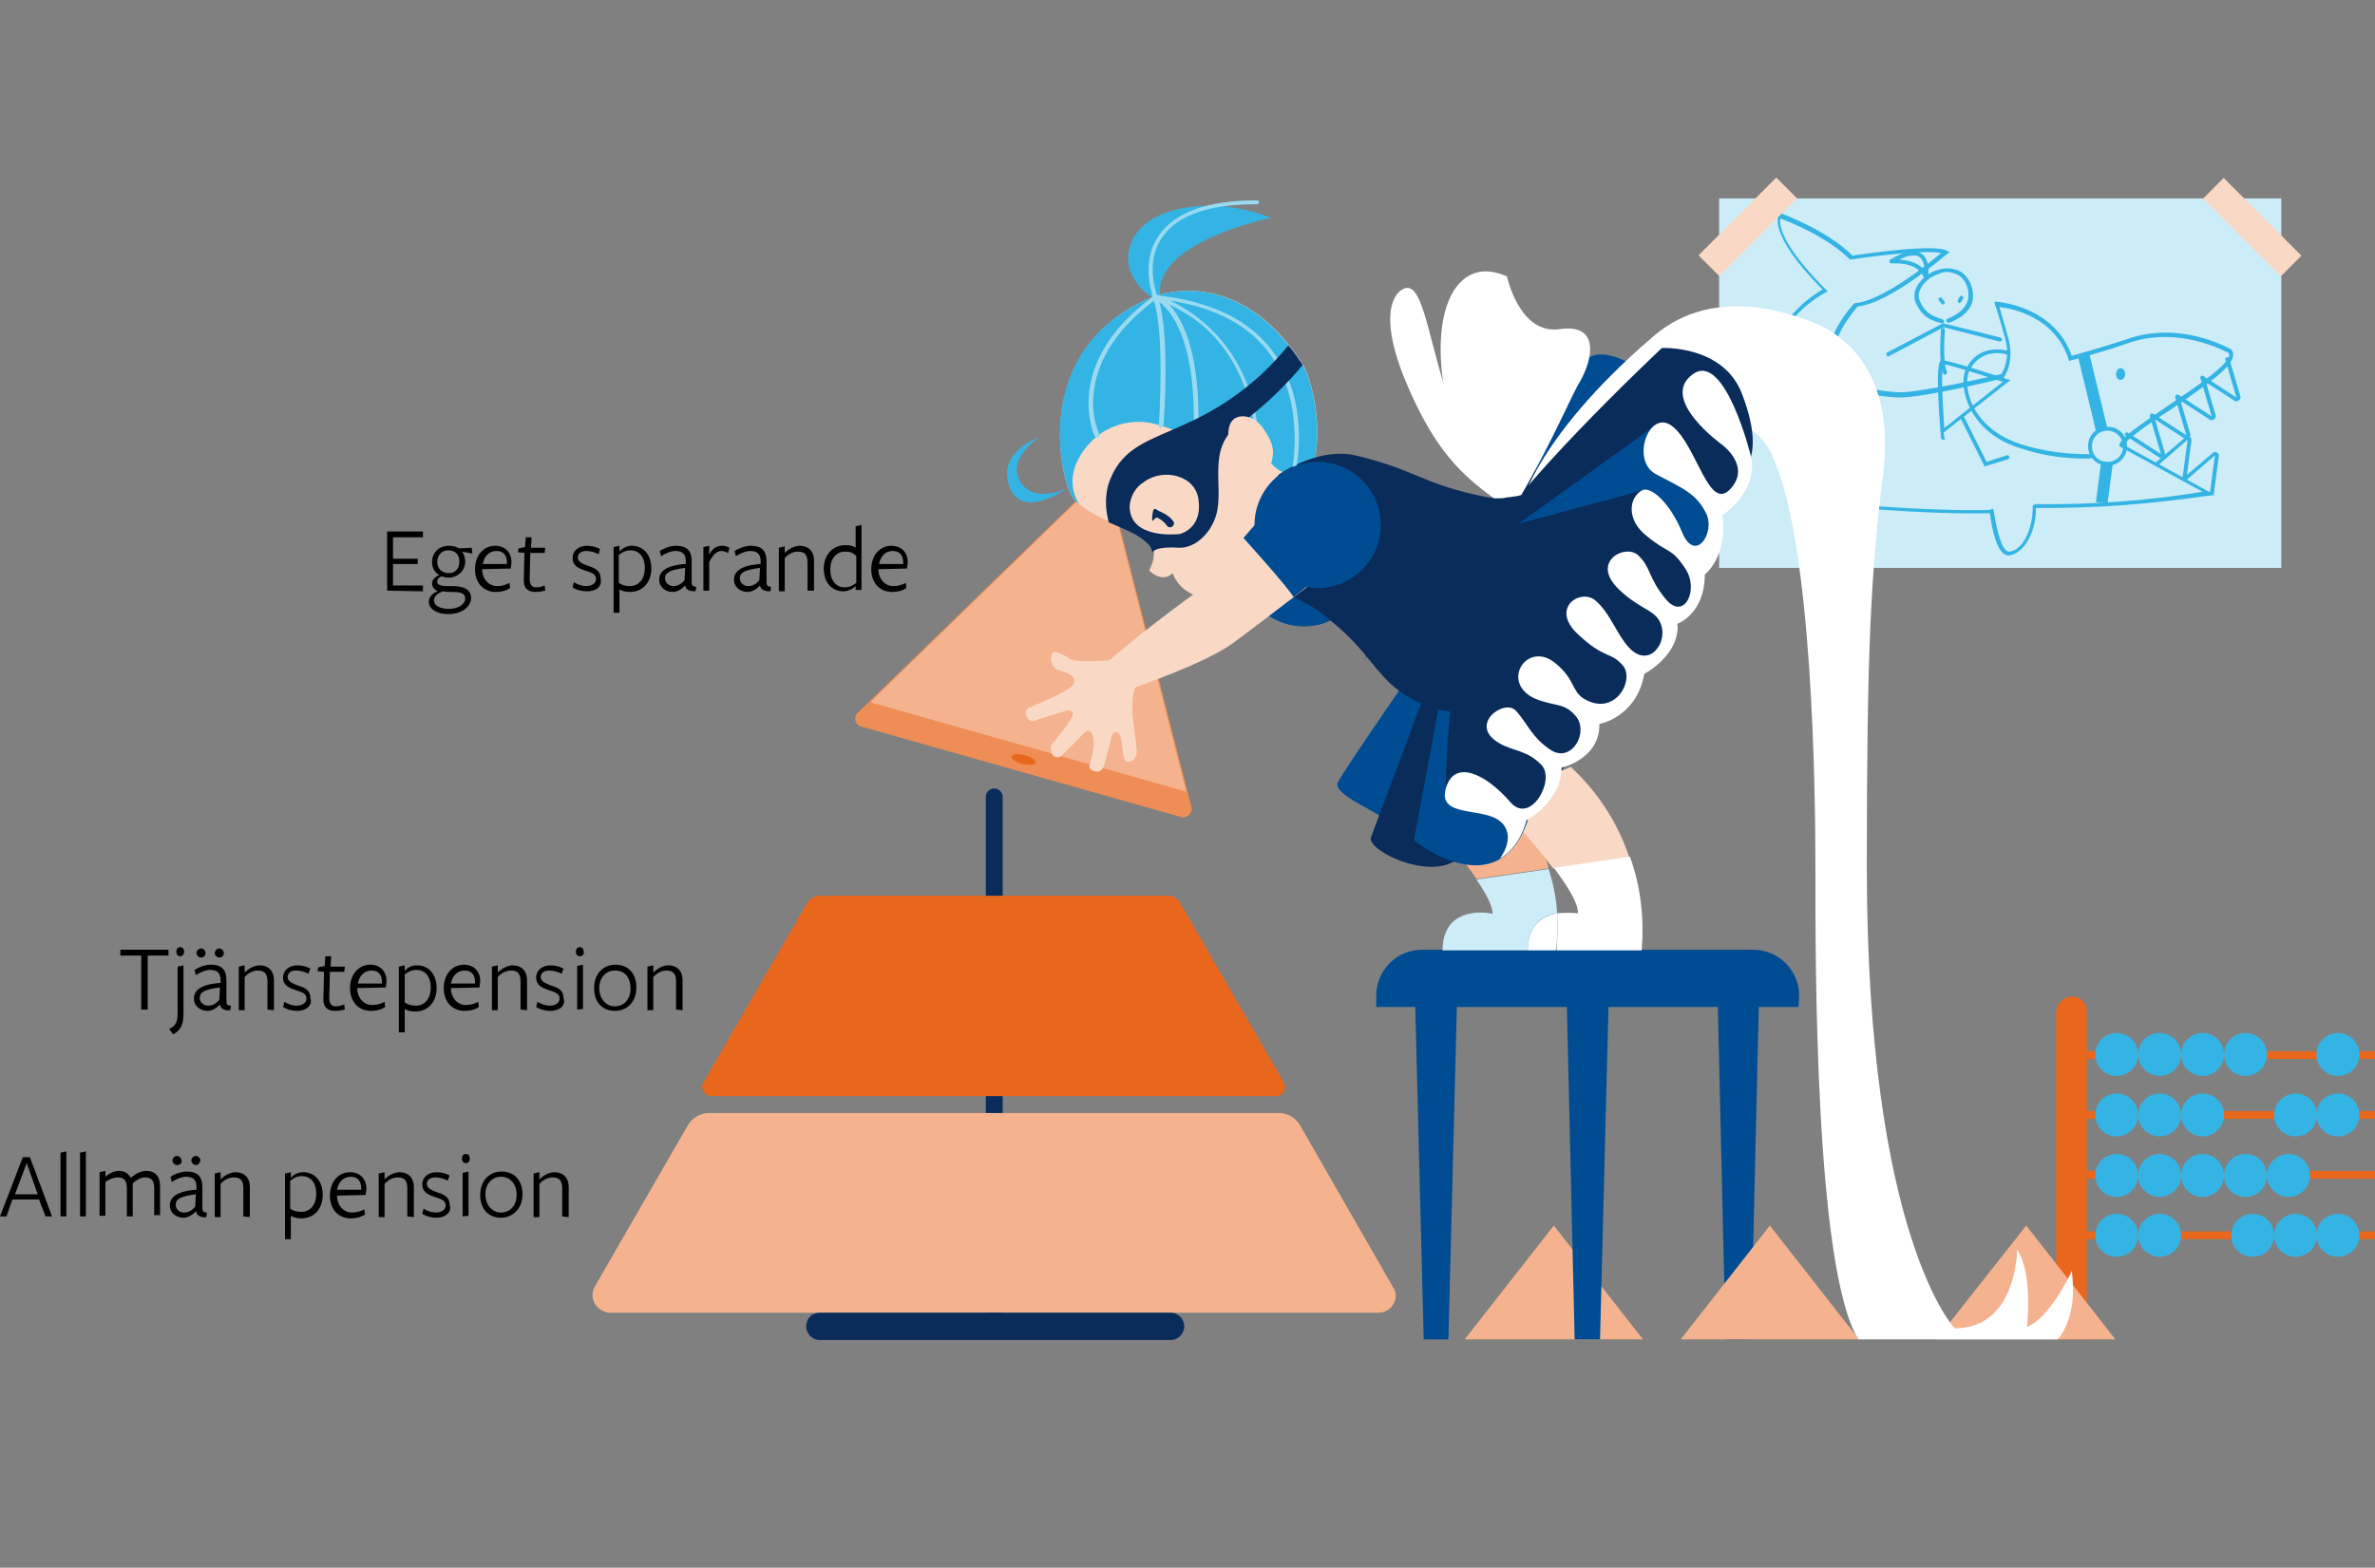 <?xml version="1.0" encoding="utf-8"?>
<!-- Generator: Adobe Illustrator 22.1.0, SVG Export Plug-In . SVG Version: 6.00 Build 0)  -->
<svg version="1.1" id="Lager_1" xmlns="http://www.w3.org/2000/svg" xmlns:xlink="http://www.w3.org/1999/xlink" x="0px" y="0px"
	 viewBox="0 0 365 241" style="enable-background:new 0 0 365 241;" xml:space="preserve">
<rect x="0" y="0" width="365" height="241" fill="#808080" stroke="none"/>
<style type="text/css">
	.st0{fill:#EE8D55;}
	.st1{fill:#F4B38E;}
	.st2{fill:#0A2C5A;}
	.st3{fill:#004C93;}
	.st4{fill:#CCECF8;}
	.st5{fill:#34B4E4;}
	.st6{fill:#F9D9C6;}
	.st7{fill:#E9671D;}
	.st8{fill:#FFFFFF;}
	.st9{fill:#9ADAF1;}
</style>
<g>
	<g id="_Grupp_">
		<path class="st0" d="M171.2,77.5c-0.4-1.6-2-2.5-3.6-2.1c-0.5,0.1-1,0.4-1.3,0.7l-34.5,33.5c-0.5,0.4-0.5,1.3,0,1.8
			c0.1,0.1,0.4,0.3,0.6,0.3l49.1,13.9c0.7,0.2,1.3-0.2,1.6-0.9c0.1-0.2,0.1-0.4,0-0.7L171.2,77.5z"/>
	</g>
	<path class="st1" d="M166.4,76.2l-32.6,31.7c0.1,0,0.1,0.1,0.1,0.1l48.4,13.7l-11.2-44c-0.4-1.6-2-2.5-3.6-2.1
		C167.2,75.5,166.8,75.8,166.4,76.2z"/>
	<path class="st2" d="M232.6,80.8c0,0-1.3-19.9-0.4-22c0.9-2.1,12.3-1.2,13-3C245.8,54.1,232.6,80.8,232.6,80.8z"/>
	<path class="st3" d="M242.6,56.6c0,0-6.1,8.1-7.9,15.5l6.1,1.2l16.9-14.6c0,0-3.4-0.7-5.3-1.8C250.5,55.9,245.1,52.2,242.6,56.6z"
		/>
	<rect x="264.2" y="30.5" class="st4" width="86.4" height="56.8"/>
	<path class="st5" d="M308.7,85.4c-1.3,0-2.3-2.2-2.9-6.5c-4.5,0.1-10.4-0.1-17.6-0.6c-8.9-0.7-15.3-5.7-17-13.6s1.9-16.1,8.9-20.2
		c-1.5-1.5-7.8-7.9-6.8-11.5l0.1-0.3l0.3,0.1c0.3,0.1,7.1,2.6,11,6.5c1.9-0.3,13-1.9,14.6-0.7l0.3,0.2l-0.3,0.2
		c-0.4,0.3-9,7.7-13.8,8.1c-0.6,0.7-4.8,5.6-3.4,9.1c1,2.4,4.2,3.8,9.7,4.1c3.2,0.1,14.6-2.5,15.8-2.8c0.9-1.6,1.1-3.5,0.6-5.3
		c-0.9-3.4-1.6-5.4-1.6-5.4l-0.1-0.4h0.4c0.1,0,8.8,0.6,11.5,8.3c3.6-1,6.8-2,8.3-2.5c4.9-1.8,10.5-1.3,15.8,1.3l0,0
		c0.4,0.1,0.7,0.5,0.7,1c0.1,1.8-3.8,4.5-9.8,8.6c-3,1.9-6.5,4.4-7,5.3l14,7.7l-0.9,0.1c-9.7,1.3-15.9,1.9-26.6,1.9
		C312.9,82.2,310.8,85.2,308.7,85.4C308.8,85.4,308.7,85.4,308.7,85.4z M306.3,78.2l0.1,0.3c0.6,4,1.5,6.4,2.4,6.3
		c1.8-0.1,3.6-3,3.6-6.9v-0.2l0.2-0.1c0.1,0,0.1-0.1,0.1-0.1h0.1c8.6,0.1,17.3-0.5,25.7-1.9l-12.8-7v-0.1c0-1,2.6-2.8,7.3-6
		c4.3-2.9,9.7-6.5,9.6-8c0-0.1-0.1-0.3-0.4-0.4l0,0c-5.2-2.5-10.6-3-15.3-1.3c-1.4,0.5-4.8,1.6-8.6,2.6l-0.3,0.1l-0.1-0.3
		c-2.1-6.5-8.7-7.8-10.6-8c0.2,0.7,0.7,2.5,1.4,5c0.9,3.6-0.7,5.8-0.8,5.9l-0.1,0.1h-0.1c-0.5,0.1-12.6,3.1-16.1,2.9
		c-5.7-0.3-9.2-1.9-10.3-4.5c-1.6-4.2,3.4-9.7,3.6-9.9l0.1-0.1h0.1c4.1-0.3,11.5-6.2,13.2-7.7c-1.9-0.5-9.3,0.3-13.9,1h-0.1
		l-0.1-0.1c-3.3-3.3-9.1-5.7-10.6-6.2c-0.5,3.7,6.9,10.8,7,10.9l0.3,0.3l-0.4,0.2c-7,3.9-10.6,11.9-8.9,19.7
		c1.6,7.6,7.8,12.5,16.4,13.1c7.2,0.5,13.2,0.7,17.7,0.6L306.3,78.2z"/>
	<ellipse class="st5" cx="325.9" cy="57.5" rx="0.7" ry="0.9"/>
	
		<rect x="260.2" y="32.6" transform="matrix(0.707 -0.707 0.707 0.707 54.029 200.165)" class="st6" width="16.9" height="4.5"/>
	
		<rect x="343.9" y="26.4" transform="matrix(0.707 -0.707 0.707 0.707 76.763 255.012)" class="st6" width="4.5" height="16.9"/>
	<path class="st7" d="M318.4,153.2L318.4,153.2c1.3,0,2.3,1,2.3,2.3v50.4l0,0h-4.7l0,0v-50.4C316.1,154.2,317.2,153.2,318.4,153.2
		L318.4,153.2z"/>
	<polygon class="st1" points="325.1,205.9 297.6,205.9 311.4,188.4 	"/>
	<path class="st5" d="M343.7,61.7c-0.1,0-0.2,0-0.3-0.1l-5.1-3.3c-0.1-0.1-0.2-0.3-0.1-0.4c0.1-0.1,0.3-0.2,0.4-0.1l0,0l5.1,3.3
		l-1.7-5.8c-0.1-0.1,0.1-0.3,0.2-0.4c0.1-0.1,0.3,0.1,0.4,0.2l1.7,5.8c0.1,0.3-0.1,0.7-0.4,0.7C343.8,61.7,343.7,61.7,343.7,61.7
		L343.7,61.7z"/>
	<path class="st5" d="M339.9,64.6c-0.1,0-0.2,0-0.3-0.1l-5.1-3.3c-0.1-0.1-0.2-0.3-0.1-0.4c0.1-0.1,0.3-0.2,0.4-0.1l0,0l5.1,3.3
		l-1.7-5.8c-0.1-0.1,0.1-0.3,0.2-0.4c0.1-0.1,0.3,0.1,0.4,0.2l1.7,5.8c0.1,0.3-0.1,0.7-0.4,0.7C339.9,64.6,339.9,64.6,339.9,64.6
		L339.9,64.6z"/>
	<path class="st5" d="M336,67.5c-0.1,0-0.2,0-0.3-0.1l-5.1-3.3c-0.1-0.1-0.1-0.3-0.1-0.4c0.1-0.1,0.3-0.1,0.4-0.1l5.1,3.3l-1.7-5.8
		c-0.1-0.1,0.1-0.3,0.2-0.4c0.1-0.1,0.3,0.1,0.4,0.2l1.7,5.8c0.1,0.3-0.1,0.7-0.4,0.7C336.1,67.5,336,67.5,336,67.5L336,67.5z"/>
	<path class="st5" d="M332.1,70.4c-0.1,0-0.2,0-0.3-0.1l-5.1-3.3c-0.1-0.1-0.2-0.3-0.1-0.4c0.1-0.1,0.3-0.2,0.4-0.1l0,0l5.1,3.3
		l-1.7-5.8c-0.1-0.1,0.1-0.3,0.2-0.4s0.3,0.1,0.4,0.2l0,0l1.7,5.8c0.1,0.3-0.1,0.7-0.4,0.7C332.2,70.4,332.1,70.4,332.1,70.4
		L332.1,70.4z"/>
	<path class="st5" d="M336,73.7l-0.6-0.1l0.8-6l-4.5,3.9l-0.4-0.4l4.6-3.9c0.2-0.2,0.6-0.1,0.8,0.1c0.1,0.1,0.1,0.3,0.1,0.4
		L336,73.7z"/>
	<path class="st5" d="M340.2,76.1l-0.6-0.1l0.8-6l-4.5,3.9l-0.4-0.4l4.6-3.9c0.2-0.2,0.6-0.1,0.8,0.1c0.1,0.1,0.1,0.3,0.1,0.4
		L340.2,76.1z"/>
	<path class="st5" d="M323.9,71.6c-1.6,0-3-1.3-3-3s1.3-3,3-3s3,1.3,3,3S325.5,71.6,323.9,71.6z M323.9,66.2c-1.3,0-2.4,1-2.4,2.4
		s1,2.4,2.4,2.4c1.3,0,2.4-1,2.4-2.4S325.1,66.2,323.9,66.2L323.9,66.2z"/>
	<path class="st5" d="M320.5,70.5c-3.4,0-6.8-0.5-10-1.6c-5.3-1.6-7.4-5.1-8.1-7c-0.8-2.1-0.9-4.2-0.1-5.5c2.2-3.9,6.5-2.4,6.6-2.4
		l-0.2,0.6c-0.1-0.1-3.9-1.4-5.9,2.1c-0.7,1.2-0.6,3.1,0.1,5c0.7,1.8,2.7,5,7.7,6.6c3.5,1.1,7.2,1.6,10.9,1.5l0.1,0.6
		C321.6,70.4,321.2,70.5,320.5,70.5z"/>
	<rect x="320.7" y="54.3" transform="matrix(0.972 -0.235 0.235 0.972 -5.158 77.272)" class="st5" width="1.8" height="11.9"/>
	
		<rect x="320.3" y="73.5" transform="matrix(0.13 -0.992 0.992 0.13 207.555 385.374)" class="st5" width="6.3" height="1.8"/>
	<path class="st5" d="M299.4,49.6c-0.1,0-0.3-0.1-0.3-0.3s0.1-0.2,0.2-0.3c0,0,3.5-1.2,3.2-3.9c0-1.1-0.6-2.2-1.5-2.8
		c-1-0.5-2.1-0.7-3-0.2c-1.3,0.4-2.3,1.2-2.9,2.4c-0.3,0.6-0.3,1.3,0,1.9c0.8,1.7,1.8,2.2,3.5,2.7c0.1,0.1,0.2,0.2,0.2,0.4
		c-0.1,0.1-0.2,0.2-0.4,0.2l0,0c-1.9-0.5-3-1.1-3.9-3c-0.4-0.7-0.4-1.6,0-2.5c0.7-1.3,1.9-2.3,3.3-2.7c1.2-0.4,2.5-0.3,3.6,0.3
		c1,0.7,1.7,1.9,1.8,3.3c0.4,3.2-3.6,4.5-3.6,4.5C299.5,49.6,299.5,49.6,299.4,49.6z"/>
	<path class="st5" d="M298.6,67.6c-0.1,0-0.3-0.1-0.3-0.3c-0.2-2.5-0.9-10.9-0.1-11.8c0.1-0.1,0.2-0.1,0.4-0.1c1,0,9,2.6,9.9,2.9
		l0.5,0.1l-10.3,8.1c0,0.2,0.1,0.5,0.1,0.7C299,67.5,298.9,67.6,298.6,67.6C298.7,67.6,298.7,67.6,298.6,67.6L298.6,67.6z M298.7,56
		c-0.4,0.7-0.2,5.2,0.1,9.8l9-7.1C304.5,57.6,299.7,56.1,298.7,56L298.7,56z"/>
	<path class="st5" d="M290.2,54.8c-0.1,0-0.3-0.1-0.3-0.3s0.1-0.2,0.1-0.3l8.6-4.5l8.9,2.2c0.1,0.1,0.2,0.2,0.2,0.4
		c-0.1,0.1-0.2,0.2-0.4,0.2l-8.6-2.2l-8.3,4.4C290.3,54.8,290.2,54.8,290.2,54.8z"/>
	<path class="st5" d="M298.9,57.6c-0.1,0-0.2-0.1-0.3-0.2c-0.7-1.8-0.3-6.5-0.3-6.7c0-0.1,0.1-0.3,0.3-0.3c0.1,0,0.3,0.1,0.3,0.3
		c0,0.1-0.4,4.8,0.3,6.4c0.1,0.1,0,0.3-0.1,0.4C299,57.6,299,57.6,298.9,57.6L298.9,57.6z"/>
	<path class="st5" d="M305,71.7l-3.6-7.2c-0.1-0.1,0-0.3,0.1-0.4s0.3,0,0.4,0.1l3.4,6.8l3.1-1c0.1-0.1,0.3,0,0.4,0.2
		c0.1,0.1,0,0.3-0.2,0.4L305,71.7z"/>
	<path class="st5" d="M296,43c-0.1,0-0.2-0.1-0.3-0.2c-0.8-2.7-5-2.3-5-2.3c-0.1,0-0.3-0.1-0.3-0.2c-0.1-0.1,0-0.3,0.1-0.4
		c2.2-1.3,3.7-1.6,4.8-0.9c1.5,1,1,3.6,1,3.7C296.3,43,296.2,43,296,43L296,43z M291.9,39.9c1.2,0.1,2.9,0.4,3.9,1.7
		c0-0.7-0.2-1.6-0.8-2.1C294.3,39.1,293.3,39.2,291.9,39.9L291.9,39.9z"/>
	<path class="st5" d="M298.6,46.8c-0.1,0-0.1,0-0.2-0.1l-0.4-0.5c-0.1-0.1-0.1-0.3,0-0.4c0.1-0.1,0.3-0.1,0.4,0l0,0l0.4,0.5
		c0.1,0.1,0.1,0.3,0,0.4C298.8,46.8,298.7,46.8,298.6,46.8z"/>
	<path class="st5" d="M301.1,46.6c-0.1,0-0.1,0-0.1-0.1c-0.1-0.1-0.2-0.3-0.1-0.4l0,0l0.3-0.5c0.1-0.1,0.3-0.2,0.4-0.1
		c0.1,0.1,0.2,0.3,0.1,0.4l0,0l-0.3,0.5C301.3,46.5,301.2,46.6,301.1,46.6z"/>
	<path class="st8" d="M318.4,195.4c0,0-3.3,7.2-6.9,8.6c0,0,1-8.2-1.5-11.9c0,0,0,12.1-9.6,12.1c0,0-13.5-14.1-13.5-71
		c0-32.8,0.6-44.9,2.5-60.3c1.9-15-5.4-21.3-10.9-23.4c-2-0.7-14.7-6.2-24.4,2.2C235.3,67.8,233.3,79,233.3,79s31.5-25.5,39.1-8.9
		c6.2,13.5,6.6,51.5,6.6,63.7c0,12.2-0.2,61.1,6.6,72.1h30.6C316.2,205.9,319.4,202.9,318.4,195.4z"/>
	<polygon class="st1" points="252.5,205.9 225.1,205.9 238.8,188.4 	"/>
	<polygon class="st3" points="242,205.9 245.9,205.9 247.2,154.7 240.8,154.7 	"/>
	<polygon class="st3" points="218.8,205.9 222.6,205.9 223.9,154.7 217.5,154.7 	"/>
	<path class="st3" d="M276.4,154.8h-64.9l0,0v-1.7c0-3.9,3.1-7.1,7.1-7.1l0,0h50.8c3.9,0,7.1,3.1,7.1,7.1L276.4,154.8L276.4,154.8
		L276.4,154.8z"/>
	<polygon class="st3" points="265.2,205.9 269.1,205.9 270.3,154.7 264,154.7 	"/>
	<polygon class="st1" points="285.7,205.9 258.3,205.9 272,188.4 	"/>
	<path class="st2" d="M152.8,121.2L152.8,121.2c0.7,0,1.3,0.6,1.3,1.3v80.2c0,0.7-0.6,1.3-1.3,1.3l0,0c-0.7,0-1.3-0.6-1.3-1.3v-80.2
		C151.5,121.8,152.1,121.2,152.8,121.2z"/>
	<path class="st1" d="M237.4,131.7c-3.6-4.5-7.9-8.9-7.9-8.9l2.1-0.9c-0.4-0.4-0.8-0.9-1.3-1.3l-13.9,2.2c0,0,6.8,6.8,10.5,12.3
		l11.1-1.6C237.9,132.9,237.7,132.3,237.4,131.7z"/>
	<path class="st6" d="M241.4,117.9l-9.8,4.1l-2.1,0.9c0,0,4.2,4.3,7.9,8.9c0.4,0.6,0.9,1.2,1.3,1.7l11.7-1.7
		C248.6,126.4,245.5,121.7,241.4,117.9z"/>
	<path class="st4" d="M221.7,146.1h13.1c0-4,2.4-5.4,4.5-5.7c-0.1-2.3-0.6-4.6-1.3-6.8l-11.1,1.6c1.5,2.2,2.5,4.1,2.5,5.3
		C229.4,140.4,221.7,138.8,221.7,146.1z"/>
	<path class="st8" d="M242.5,140.4c-1-0.1-2.2-0.1-3.2,0c0.1,1.9,0.1,3.8-0.1,5.7h13.1c0.4-4.8-0.1-9.7-1.8-14.4l-11.7,1.7
		C240.9,136.2,242.6,138.9,242.5,140.4z"/>
	<path class="st8" d="M239.3,140.4c-2.1,0.4-4.5,1.7-4.5,5.7h4.3C239.4,144.2,239.4,142.3,239.3,140.4z"/>
	<path class="st5" d="M177,45.7c0,0-4.9-3-3.3-8c2.2-6.6,13.8-7.5,21.6-4.2c0,0-17.9,3.6-17,11.9L177,45.7z"/>
	<path class="st3" d="M223.3,90.3c0,0-0.2,0.1-0.6,0.1c-2.4,0.7-11,3.2-12,4.5c-1.1,1.4,1,4.6-1.1,6.4
		C207.5,103.1,223.3,90.3,223.3,90.3z"/>
	<path class="st3" d="M220.4,98.4c0,0-13.8,19.8-14.8,21.9c-1,2.2,8.7,5.2,8.4,7.1c-0.3,1.7,9.6-27.1,9.6-27.1
		C224.3,98.2,220.4,98.4,220.4,98.4z"/>
	<path class="st2" d="M210.7,128.7c-0.8,2.1,10.2,7.4,14.1,2.6l-2-35C222.9,96.3,211.5,126.6,210.7,128.7z"/>
	<path class="st3" d="M223.4,96.3l-6.1,32.9c0,0,12.9,10.4,17.5-3.1l-9.4-30.3L223.4,96.3z"/>
	<ellipse class="st3" cx="200.4" cy="86.6" rx="9.7" ry="9.7"/>
	<path class="st2" d="M187.9,84.9c0,0,6.8,7.5,7.7,9.1l2.6-2.1c0,0-3.5-5.7-8.3-9.3L187.9,84.9z"/>
	<path class="st1" d="M91.4,197.8c-0.7,1.3-0.3,2.8,1,3.6c0.4,0.2,0.8,0.4,1.3,0.4h118.2c1.4,0,2.6-1.2,2.6-2.6
		c0-0.4-0.1-0.9-0.4-1.3L199.8,173c-0.7-1.2-1.9-1.9-3.3-1.9H109c-1.3,0-2.6,0.7-3.3,1.9L91.4,197.8z"/>
	<g id="_Grupp_2">
		<path class="st6" d="M176.6,87.7c0,0,1.5-2.6,0.2-4c-2.5-2.8-8-3.3-11.6-6.8c-2.1-1.9-7.4-23.1,11.8-31.2c0,0,13.1-5.8,23.4,10.6
			c0,0,6.2,12.1-3,26.5l-6.7,9.1c0,0-8.3,1.9-10.5-3.8C180.2,88.2,178.7,89.7,176.6,87.7z"/>
	</g>
	<path class="st5" d="M177,45.7c-19.3,8-13.9,29.2-11.8,31.2c0.2,0.2,0.4,0.4,0.7,0.6c-0.4-0.5-2.9-4.4,1.5-9.3
		c2.5-2.8,6.5-4,10.2-3c6.4,1.6,8.9,5.7,8.9,5.7s-0.2-2.8,0.4-4.2c1.5-2.8,6.3-4.8,7.1,2.3c0,0,1.7,4.3,4.8,3.7c1.6-0.4,2.7-1,3.3-2
		c1.3-8.4-1.7-14.3-1.7-14.3C190.1,39.9,177,45.7,177,45.7z"/>
	<path class="st2" d="M238.3,74.5c0,0-5.7,2.8-9.9,1.9c-9.7-1.9-10.8-4.2-20.1-6.4c-5.7-1.3-11.7,2.9-11.7,2.9
		c-4.2,4.7-5.5,11.1-1,16.1c1.2,1.3,2.6,2.5,4.2,3.3c0,0,0.8,0.4,1.9,1c1.2,0.8,2.4,1.7,3.5,2.7c3.7,3.1,5.3,5.7,6.8,7.3
		c0.1,0.1,0.1,0.1,0.1,0.1c5.8,7.1,16.3,8.2,23.4,2.4c7.1-5.8,8.2-16.3,2.4-23.4c-0.2-0.3-0.4-0.5-0.7-0.7L238.3,74.5z"/>
	<path class="st2" d="M255.4,53.5c0,0-24.6,23.1-27.3,30.9c-6.3,18.1-5.9,38.1-5.9,38.1s10.5-0.6,12.5,3.6l11.2-16.2l4.3-2.3l2-5
		l5.7-6.7c0,0,5.9-9.6,6.8-16.7c0.8-6,7.8-6.2,3-18.7C264.8,53,255.4,53.5,255.4,53.5z"/>
	<path class="st5" d="M159.6,67.3c0,0-4.6,3-3,6.4c2,4,7.3,1.4,7.3,1.4s-7.2,5.2-8.9-0.7C153.5,69.3,159.6,67.3,159.6,67.3z"/>
	<path class="st2" d="M126,201.8h53.9c1.1,0,2.1,0.9,2.1,2.1l0,0c0,1.1-0.9,2.1-2.1,2.1H126c-1.1,0-2.1-0.9-2.1-2.1l0,0
		C123.9,202.7,124.8,201.8,126,201.8z"/>
	<ellipse transform="matrix(0.259 -0.966 0.966 0.259 3.836 238.484)" class="st7" cx="157.3" cy="116.7" rx="0.7" ry="1.9"/>
	<path class="st2" d="M180.1,81L180.1,81c-0.2,0.1-0.5,0.1-0.7-0.1c-0.4-0.6-0.9-1-1.5-1.3c-0.4-0.2-0.7,0.7-0.8,0.4
		c-0.1-0.4,0-0.9,0.1-1.4c0.1-0.6,0.5-0.3,0.8-0.1c1.4,0.6,2.1,1.2,2.4,1.8C180.5,80.4,180.4,80.8,180.1,81z"/>
	<path class="st7" d="M179.6,137.7h-53.6c-0.7,0-1.5,0.4-1.9,1l-16,27.7c-0.4,0.7-0.1,1.6,0.5,1.9c0.2,0.1,0.4,0.2,0.7,0.2h86.8
		c0.8,0,1.4-0.7,1.4-1.4c0-0.2-0.1-0.5-0.2-0.7l-16-27.7C181,138.2,180.3,137.7,179.6,137.7z"/>
	<path class="st3" d="M233.4,80.5l21.4-15.4l4.8,8.3l4.1,4.8l-1,5l-1.9,3.9l-8.5-11.8C252.4,75.5,245.6,77.2,233.4,80.5z"/>
	<path class="st8" d="M260.2,57.5c-5.4,3.8,4.5,10.9,4.5,10.9s4.5,3.3,1.2,6.8c-3.3,3.5-5.1-6.6-8.8-9.6c-3.6-3-6.6,5.2-2.6,7.3
		c4.2,2.2,6.2,3,7.7,6c1.5,3-1.7,7.8-3.7,2.9c-1.8-4.4-4.8-7.2-6.2-6.4c-1.9,1.1-2.5,4.5,0.9,7.1c3.3,2.7,3.6,1.6,5.8,4.9
		c2.2,3.3-0.2,8.1-3,4.7c-2.8-3.4-2.2-4.8-4.2-6.7c-1.9-1.9-7.5,0.9-3,5.2c3.1,3,5.4,3.1,6.3,5c1.5,3-1.6,7.4-4.8,3.9
		c-1.9-2.1-2.7-5-5-7.1s-7.1,1-2.9,5c4.2,4,5.1,2.7,7,4.9s-1.2,8-6,5.1c-1.9-1.2-1.3-2.9-4.3-5.4c-4.5-3.8-8.9,3.3-2.7,5.6
		c2.9,1,4,0.5,5.7,2.4c2.2,2.5-0.5,7.2-3.6,5.4c-3.1-1.9-3.9-4.5-5.6-6.2c-1.8-1.8-7.4,2.3-2.4,5.1c2.1,1.2,4.2,1,6.4,3.3
		c2.2,2.3-1.7,9.3-4.8,5.7c-3.7-4.3-8.6-6.7-9.9-2.1s5.8,2.8,8.4,5.1s-0.1,5.7-0.1,5.7s2.9-1.4,4.1-5.9c0,0,5.3-2.8,5.4-8.1
		c0,0,5.9-1.3,5.8-6.7c0,0,5.7-1,6.9-7.7c0,0,5.5-2.9,5.1-7.7c0,0,4.2-1.5,4.2-7.6c0,0,3.6-2.7,2.7-9.1c0,0,5.6-3.6,4.4-9
		C269.1,70.1,265.1,54,260.2,57.5z"/>
	<rect x="318.4" y="161.6" class="st7" width="46.6" height="1.2"/>
	<rect x="318.4" y="170.8" class="st7" width="46.6" height="1.2"/>
	<rect x="318.4" y="180" class="st7" width="46.6" height="1.2"/>
	<rect x="318.4" y="189.3" class="st7" width="46.6" height="1.2"/>
	<circle class="st5" cx="325.3" cy="162.1" r="3.3"/>
	<circle class="st5" cx="331.9" cy="162.1" r="3.3"/>
	<circle class="st5" cx="338.5" cy="162.1" r="3.3"/>
	<circle class="st5" cx="345.1" cy="162.1" r="3.3"/>
	<circle class="st5" cx="359.3" cy="162.1" r="3.3"/>
	<circle class="st5" cx="325.3" cy="171.4" r="3.3"/>
	<circle class="st5" cx="331.9" cy="171.4" r="3.3"/>
	<circle class="st5" cx="338.5" cy="171.4" r="3.3"/>
	<circle class="st5" cx="352.8" cy="171.4" r="3.3"/>
	<circle class="st5" cx="359.3" cy="171.4" r="3.3"/>
	<circle class="st5" cx="325.3" cy="180.7" r="3.3"/>
	<circle class="st5" cx="331.9" cy="180.7" r="3.3"/>
	<circle class="st5" cx="338.5" cy="180.7" r="3.3"/>
	<circle class="st5" cx="345.1" cy="180.7" r="3.3"/>
	<circle class="st5" cx="351.7" cy="180.7" r="3.3"/>
	<circle class="st5" cx="325.3" cy="189.9" r="3.3"/>
	<circle class="st5" cx="331.9" cy="189.9" r="3.3"/>
	<circle class="st5" cx="346.2" cy="189.9" r="3.3"/>
	<circle class="st5" cx="352.8" cy="189.9" r="3.3"/>
	<circle class="st5" cx="359.3" cy="189.9" r="3.3"/>
	<path class="st8" d="M239.7,50.6c-6.2,0.9-8.1-8.1-8.1-8.1c-6.8-3.1-11.2,3.3-10,14.8c0.9,8.3,6,15.2,9.2,19.2c1-0.1,2-0.1,3-0.4
		c4.8-8.3,7.8-15.5,9.1-17.6C244.7,55.3,246,49.7,239.7,50.6z"/>
	<path class="st8" d="M229.6,76.6c0.6,0,1.3,0,1.9-0.1c-2.8-3.9-7.5-11.2-9.4-16.8c-2.8-8.7-3.6-17-6.6-15.2c0,0-4.7,2.1,0.9,15
		C220.6,69.2,224.6,73,229.6,76.6z"/>
	<path class="st6" d="M174.6,105.6c0,0,10.3-3.5,14.7-6.6c4.4-3.2,19.4-14.8,19.4-14.8l-9.9-9.7c0,0-5.7,2.5-6.1,6.8l-9.2,10
		c0,0-7.1,5.1-13,10.2c0,0-4.5,0.4-5.9-0.1c0,0-2.5-1.8-2.9-0.9c-0.4,0.8-0.1,1.9,0.7,2.4c0.1,0.1,0.1,0.1,0.3,0.1
		c0.5,0.2,2.4,0.6,2.4,1.6c0,1-1,1.3-1.9,1.9c-0.8,0.5-4.8,2.2-4.8,2.2c-0.6,0.1-0.9,0.7-0.7,1.3c0,0.1,0.1,0.1,0.1,0.1
		c0.1,0.5,0.7,0.9,1.3,0.7c0.1,0,0.1,0,0.1-0.1l4.5-1.4c0,0,1-0.4,1.2,0.4c0.2,0.7-3.3,4.8-3.3,4.8c-0.2,0.5-0.1,1.1,0.2,1.6
		c0.4,0.4,1,0.4,1.3,0.1l0,0l3.6-3.6c0,0,0.9-0.9,1.3,0.7s-0.6,4.5-0.6,4.5s0,0.6,1,0.8c1,0.2,1.3-1,1.3-1l1.2-4.6
		c0,0,0.7-0.9,1.1-0.2c0.4,0.7,0.6,3,0.6,3s0.1,1.6,1,1.3c1.3-0.3,1.1-1.9,1.1-1.9l-0.6-4.8C174,110.2,173.9,106,174.6,105.6z"/>
	<path class="st9" d="M183.7,67.9L183.7,67.9c-0.1,0-0.3-0.1-0.3-0.3c0.7-15.8-3.8-20.2-5.4-21.3c1.6,5.4,0.7,18.6,0.7,19.2
		c0,0.1-0.1,0.3-0.3,0.3l0,0c-0.1,0-0.3-0.1-0.3-0.3l0,0c0-0.1,1-14.9-0.9-19.6l-0.2-0.6l0.6,0.1c0.3,0.1,7.4,2.5,6.5,22.2
		C184,67.7,184,67.9,183.7,67.9z"/>
	<path class="st9" d="M177.8,45.5c-0.3,0.1-0.5,0.1-0.6,0.2l0.1,0.1c1.8,4.5,1,18.1,0.9,19.5c0.2,0.1,0.4,0.1,0.6,0.1l0,0
		c0.1-0.6,1-13.8-0.7-19.2c1.7,1.1,6.2,5.5,5.4,21.3c0,0.1,0.1,0.3,0.3,0.3l0,0c0.1,0,0.3-0.1,0.3-0.3
		C184.8,49.4,179,45.9,177.8,45.5z"/>
	<path class="st9" d="M198.5,72.7c0.1,0,0.2,0,0.3,0c0.1,0,0.2-0.1,0.3-0.1c0.3-1.3,2.1-10.9-3.3-18.3c-3.6-5.1-9.7-8-18-8.9
		c-0.3,0.1-0.6,0.2-0.7,0.2c0,0.1,0.1,0.3,0.2,0.3c2.5,0.8,4.9,2.1,7,3.7c3.2,2.6,7.2,7.4,8.4,15.5c0.2,0.3,0.4,0.6,0.5,0.9
		c0.1-0.1,0.1-0.1,0.1-0.3c-1.6-12.4-9.5-17.6-13.5-19.5c7.1,1.1,12.3,3.9,15.5,8.4C200.8,62.4,198.5,72.6,198.5,72.7
		C198.5,72.6,198.5,72.7,198.5,72.7z"/>
	<path class="st9" d="M168.6,67.3c-0.1,0-0.2-0.1-0.3-0.1c-0.1-0.1-5.3-11.2,8.9-21.6c-0.4-1-1.7-5.7,0.9-9.4
		c2.4-3.5,7.4-5.4,14.9-5.4h0.2c0.1,0,0.3,0.1,0.3,0.3c0,0.1-0.1,0.3-0.3,0.3h-0.2c-7.3,0-12.1,1.7-14.4,5.1c-2.8,4-0.7,9.1-0.7,9.1
		l0.1,0.2l-0.2,0.1c-7.3,5.3-9.3,10.7-9.7,14.4c-0.3,2.2,0,4.5,0.9,6.6c0.1,0.1,0,0.3-0.1,0.4C168.6,67.3,168.6,67.3,168.6,67.3
		L168.6,67.3z"/>
	<path class="st2" d="M200.2,56.1c-0.7-1-1.4-2.1-2.2-3c-1.3,1.6-2.8,3.2-4.3,4.6c-11.9,10.7-20.5,7.8-23.4,16.9
		c-0.5,1.9-0.4,3.8,0.1,5.7c2.5,1.1,4.8,1.9,6.2,3.5c0.3,0.3,0.4,0.7,0.5,1.2c0.1-0.4,0.9-1,4.1-0.8c2.3,0.1,4.8-2,5.7-5
		c1.3-4.4-1.6-10.4,3.6-14C194.7,62.3,198.6,58.1,200.2,56.1z M181.3,82.1c-1.1,0.1-7.6,0.6-7.7-4.2c0.1-1.6,0.9-3,2.2-3.8
		c2.9-2.2,8-1.1,8.4,2.8C184.8,81.3,181.3,82.1,181.3,82.1z"/>
	<g id="_Grupp_4">
		<path class="st6" d="M189.6,71.1c0,0-2.7-7.3,1.6-7.1c1.2,0.1,2.2,0.8,2.9,1.8c1.3,1.9,2,3.3,1.2,5.6c-0.3,1.1-1.4,1.8-2.5,1.6"/>
	</g>
	<circle class="st3" cx="202.5" cy="80.7" r="9.7"/>
	<path class="st3" d="M191.1,82.7c0,0,6.8,7.5,7.7,9.1l2.6-2.1c0,0-3.5-5.7-8.3-9.3L191.1,82.7z"/>
</g>
<g>
	<path d="M8,187h-1l-1-2.6H1.9L1,187H0l3.5-9.1h1.1L8,187z M4.1,178.8l-1.8,4.8h3.5L4.1,178.8z"/>
	<path d="M9.3,187v-9.8l0.9-0.2v10H9.3z"/>
	<path d="M12.3,187v-9.8l0.9-0.2v10H12.3z"/>
	<path d="M23.7,187v-4.3c0-1.2-0.4-1.7-1.4-1.7c-0.7,0-1.3,0.4-1.9,0.9c0,0.1,0,0.4,0,0.6v4.5h-0.9v-4.3c0-1.2-0.4-1.7-1.4-1.7
		c-0.7,0-1.3,0.3-1.9,0.7v5.2h-0.9v-6.7l0.9-0.2v0.9c0.7-0.6,1.4-0.9,2.1-0.9c0.8,0,1.5,0.4,1.8,1.1c0.7-0.7,1.6-1.1,2.4-1.1
		c1.3,0,2.1,0.8,2.1,2.3v4.5h-0.9V187z"/>
	<path d="M30.1,186.2c-0.4,0.5-1.2,1-1.9,1c-1.2,0-2.1-0.8-2.1-1.9c0-1.2,1-2.2,4.1-2.4v-0.4c0-1-0.4-1.6-1.6-1.6
		c-0.7,0-1.6,0.4-2.2,0.8l-0.2-0.8c0.6-0.4,1.6-0.8,2.5-0.8c1.6,0,2.4,0.7,2.4,2.4c0,0.1,0,3.2,0,3.2c0,0.4,0.1,0.7,0.7,0.7
		l-0.1,0.7C30.8,187.2,30.3,186.9,30.1,186.2L30.1,186.2z M27.2,179.1c-0.4,0-0.7-0.4-0.7-0.7s0.3-0.7,0.7-0.7
		c0.4,0,0.7,0.4,0.7,0.7C28,178.8,27.7,179.1,27.2,179.1z M30.1,183.6c-2.3,0.3-3.1,0.7-3.1,1.6c0,0.7,0.6,1.2,1.3,1.2
		s1.3-0.4,1.7-0.9L30.1,183.6L30.1,183.6z M30.1,179.1c-0.4,0-0.7-0.4-0.7-0.7s0.3-0.7,0.7-0.7c0.4,0,0.7,0.4,0.7,0.7
		C30.7,178.8,30.5,179.1,30.1,179.1z"/>
	<path d="M37.4,187v-4.3c0-1.2-0.4-1.7-1.5-1.7c-0.7,0-1.5,0.4-2,1v5.1H33v-6.7l0.9-0.2v1.1c0.7-0.7,1.6-1.1,2.3-1.1
		c1.3,0,2.2,0.8,2.2,2.3v4.6L37.4,187L37.4,187z"/>
	<path d="M46.6,180.2c1.8,0,3,1.4,3,3.5c0,2.1-1.3,3.6-3.3,3.6c-0.5,0-1.2-0.1-1.6-0.4v3.6h-0.9v-10.1l0.9-0.2c0,0,0,0.8,0,0.9
		C45.1,180.6,45.7,180.2,46.6,180.2z M44.6,185.8c0.4,0.3,1,0.5,1.7,0.5c1.4,0,2.3-1.1,2.3-2.8c0-1.6-0.8-2.7-2.2-2.7
		c-0.7,0-1.3,0.3-1.8,0.7V185.8z"/>
	<path d="M51.8,183.8c0,1.5,1,2.6,2.3,2.6c0.7,0,1.4-0.2,1.9-0.5l0.1,0.8c-0.6,0.4-1.3,0.6-2.2,0.6c-1.9,0-3.2-1.4-3.2-3.5
		c0-2.1,1.3-3.6,3.1-3.6c1.5,0,2.5,1,2.5,2.5c0,0.4-0.1,0.7-0.1,1L51.8,183.8L51.8,183.8z M55.5,182.9c0-0.1,0-0.2,0-0.3
		c0-1-0.5-1.7-1.6-1.7c-1.2,0-1.9,0.9-2.1,2L55.5,182.9z"/>
	<path d="M62.6,187v-4.3c0-1.2-0.4-1.7-1.5-1.7c-0.7,0-1.5,0.4-2,1v5.1h-0.9v-6.7l0.9-0.2v1.1c0.7-0.7,1.6-1.1,2.3-1.1
		c1.3,0,2.2,0.8,2.2,2.3v4.6L62.6,187L62.6,187z"/>
	<path d="M67.1,187.2c-0.8,0-1.6-0.2-2.2-0.6l0.2-0.8c0.6,0.4,1.3,0.6,1.9,0.6c0.8,0,1.5-0.4,1.5-1.1c0-0.8-0.8-1-1.7-1.3
		c-0.9-0.3-1.9-0.7-1.9-1.9s1-1.9,2.2-1.9c0.7,0,1.5,0.2,2,0.5l-0.3,0.8c-0.5-0.3-1.3-0.5-1.9-0.5c-0.8,0-1.3,0.4-1.3,1
		c0,0.7,0.8,1,1.6,1.3c1,0.3,1.9,0.7,1.9,1.9C69.5,186.4,68.4,187.2,67.1,187.2z"/>
	<path d="M71.6,178.8c-0.4,0-0.6-0.3-0.6-0.7s0.2-0.7,0.6-0.7s0.6,0.3,0.6,0.7C72.2,178.5,72,178.8,71.6,178.8z M71.1,187v-6.7
		l0.9-0.2v6.8L71.1,187L71.1,187z"/>
	<path d="M77,187.2c-1.9,0-3.2-1.3-3.2-3.5c0-2.2,1.4-3.6,3.3-3.6s3.2,1.3,3.2,3.5C80.3,185.8,78.8,187.2,77,187.2z M77,180.9
		c-1.4,0-2.4,1.1-2.4,2.7c0,1.6,1,2.8,2.4,2.8s2.4-1.1,2.4-2.7C79.4,182,78.4,180.9,77,180.9z"/>
	<path d="M86.4,187v-4.3c0-1.2-0.4-1.7-1.5-1.7c-0.7,0-1.5,0.4-2,1v5.1H82v-6.7l0.9-0.2v1.1c0.7-0.7,1.6-1.1,2.3-1.1
		c1.3,0,2.2,0.8,2.2,2.3v4.6L86.4,187L86.4,187z"/>
</g>
<g>
	<path d="M22.7,146.9v8.3h-1v-8.3h-3.2V146h7.4v0.9H22.7z"/>
	<path d="M26,158.2c1-0.5,1.3-1.1,1.3-2.5c0,0.1,0-7.1,0-7.1l0.9-0.2c0,0,0,7.4,0,7.4c0,1.7-0.4,2.6-1.6,3.2L26,158.2z M27.7,147
		c-0.4,0-0.6-0.3-0.6-0.7s0.2-0.7,0.6-0.7s0.6,0.3,0.6,0.7C28.3,146.6,28.1,147,27.7,147z"/>
	<path d="M33.8,154.4c-0.4,0.5-1.2,1-1.9,1c-1.2,0-2.1-0.8-2.1-1.9c0-1.2,1-2.2,4.1-2.4v-0.4c0-1-0.4-1.6-1.6-1.6
		c-0.7,0-1.6,0.4-2.2,0.8l-0.2-0.8c0.6-0.4,1.6-0.8,2.5-0.8c1.6,0,2.4,0.7,2.4,2.4c0,0.1,0,3.2,0,3.2c0,0.4,0.1,0.7,0.7,0.7
		l-0.1,0.7C34.4,155.4,33.9,155,33.8,154.4L33.8,154.4z M30.9,147.2c-0.4,0-0.7-0.4-0.7-0.7s0.3-0.7,0.7-0.7c0.4,0,0.7,0.4,0.7,0.7
		C31.6,146.9,31.3,147.2,30.9,147.2z M33.8,151.8c-2.3,0.3-3.1,0.7-3.1,1.6c0,0.7,0.6,1.2,1.3,1.2c0.7,0,1.3-0.4,1.7-0.9L33.8,151.8
		L33.8,151.8z M33.7,147.2c-0.4,0-0.7-0.4-0.7-0.7s0.3-0.7,0.7-0.7c0.4,0,0.7,0.4,0.7,0.7C34.4,146.9,34.1,147.2,33.7,147.2z"/>
	<path d="M41.1,155.2v-4.3c0-1.2-0.4-1.7-1.5-1.7c-0.7,0-1.5,0.4-2,1v5.1h-0.9v-6.7l0.9-0.2v1.1c0.7-0.7,1.6-1.1,2.3-1.1
		c1.3,0,2.2,0.8,2.2,2.3v4.6L41.1,155.2L41.1,155.2z"/>
	<path d="M45.7,155.4c-0.8,0-1.6-0.2-2.2-0.6l0.2-0.8c0.6,0.4,1.3,0.6,1.9,0.6c0.8,0,1.5-0.4,1.5-1.1c0-0.8-0.8-1-1.7-1.3
		c-0.9-0.3-1.9-0.7-1.9-1.9s1-1.9,2.2-1.9c0.7,0,1.5,0.2,2,0.5l-0.3,0.8c-0.5-0.3-1.3-0.5-1.9-0.5c-0.8,0-1.3,0.4-1.3,1
		c0,0.7,0.8,1,1.6,1.3c1,0.3,1.9,0.7,1.9,1.9C48.1,154.6,47,155.4,45.7,155.4z"/>
	<path d="M51.5,155.4c-1.3,0-1.9-0.7-1.8-2.1l0.1-3.9l-1-0.1l0.1-0.6l1-0.2L50,147h0.9l-0.1,1.6H53l-0.1,0.8h-2.2l-0.1,4
		c0,0.8,0.3,1.3,1,1.3c0.4,0,0.9-0.1,1.3-0.3l0.1,0.8C52.6,155.3,52,155.4,51.5,155.4z"/>
	<path d="M54.9,151.9c0,1.5,1,2.6,2.3,2.6c0.7,0,1.4-0.2,1.9-0.5l0.1,0.8c-0.6,0.4-1.3,0.6-2.2,0.6c-1.9,0-3.2-1.4-3.2-3.5
		c0-2.1,1.3-3.6,3.1-3.6c1.5,0,2.5,1,2.5,2.5c0,0.4-0.1,0.7-0.1,1L54.9,151.9L54.9,151.9z M58.7,151.2c0-0.1,0-0.2,0-0.3
		c0-1-0.5-1.7-1.6-1.7c-1.2,0-1.9,0.9-2.1,2L58.7,151.2z"/>
	<path d="M64.1,148.4c1.8,0,3,1.4,3,3.5c0,2.1-1.3,3.6-3.3,3.6c-0.5,0-1.2-0.1-1.6-0.4v3.6h-0.9v-10.1l0.9-0.2c0,0,0,0.8,0,0.9
		C62.6,148.7,63.3,148.4,64.1,148.4z M62.2,154.1c0.4,0.3,1,0.5,1.7,0.5c1.4,0,2.3-1.1,2.3-2.8c0-1.6-0.8-2.7-2.2-2.7
		c-0.7,0-1.3,0.3-1.8,0.7V154.1z"/>
	<path d="M69.3,151.9c0,1.5,1,2.6,2.3,2.6c0.7,0,1.4-0.2,1.9-0.5l0.1,0.8c-0.6,0.4-1.3,0.6-2.2,0.6c-1.9,0-3.2-1.4-3.2-3.5
		c0-2.1,1.3-3.6,3.1-3.6c1.5,0,2.5,1,2.5,2.5c0,0.4-0.1,0.7-0.1,1L69.3,151.9L69.3,151.9z M73,151.2c0-0.1,0-0.2,0-0.3
		c0-1-0.5-1.7-1.6-1.7c-1.2,0-1.9,0.9-2.1,2L73,151.2z"/>
	<path d="M80,155.2v-4.3c0-1.2-0.4-1.7-1.5-1.7c-0.7,0-1.5,0.4-2,1v5.1h-0.9v-6.7l0.9-0.2v1.1c0.7-0.7,1.6-1.1,2.3-1.1
		c1.3,0,2.2,0.8,2.2,2.3v4.6L80,155.2L80,155.2z"/>
	<path d="M84.6,155.4c-0.8,0-1.6-0.2-2.2-0.6l0.2-0.8c0.6,0.4,1.3,0.6,1.9,0.6c0.8,0,1.5-0.4,1.5-1.1c0-0.8-0.8-1-1.7-1.3
		c-0.9-0.3-1.9-0.7-1.9-1.9s1-1.9,2.2-1.9c0.7,0,1.5,0.2,2,0.5l-0.3,0.8c-0.5-0.3-1.3-0.5-1.9-0.5c-0.8,0-1.3,0.4-1.3,1
		c0,0.7,0.8,1,1.6,1.3c1,0.3,1.9,0.7,1.9,1.9C87,154.6,86,155.4,84.6,155.4z"/>
	<path d="M89.1,147c-0.4,0-0.6-0.3-0.6-0.7s0.2-0.7,0.6-0.7s0.6,0.3,0.6,0.7C89.8,146.6,89.6,147,89.1,147z M88.7,155.2v-6.7
		l0.9-0.2v6.8L88.7,155.2L88.7,155.2z"/>
	<path d="M94.5,155.4c-1.9,0-3.2-1.3-3.2-3.5c0-2.2,1.4-3.6,3.3-3.6s3.2,1.3,3.2,3.5C97.8,154,96.4,155.4,94.5,155.4z M94.5,149.2
		c-1.4,0-2.4,1.1-2.4,2.7c0,1.6,1,2.8,2.4,2.8s2.4-1.1,2.4-2.7C96.9,150.2,96,149.2,94.5,149.2z"/>
	<path d="M103.9,155.2v-4.3c0-1.2-0.4-1.7-1.5-1.7c-0.7,0-1.5,0.4-2,1v5.1h-0.9v-6.7l0.9-0.2v1.1c0.7-0.7,1.6-1.1,2.3-1.1
		c1.3,0,2.2,0.8,2.2,2.3v4.6L103.9,155.2L103.9,155.2z"/>
</g>
<g>
	<path d="M59.5,90.8v-9.1H65v0.9h-4.6v3.3h3.8v0.8h-3.8v3.3H65v0.9L59.5,90.8L59.5,90.8z"/>
	<path d="M66.4,89.7c0-0.5,0.4-1,1.1-1.3c-0.7-0.4-1.1-1.1-1.1-2c0-1.4,1-2.5,2.6-2.5c0.7,0,1.2,0.2,1.6,0.4l1.9-0.1l0.1,0.9
		L71,84.8c0.3,0.3,0.5,1,0.5,1.5c0,1.4-1.1,2.5-2.6,2.5c-0.4,0-0.7-0.1-1-0.2c-0.4,0.1-0.7,0.4-0.7,0.8c0,0.4,0.3,0.7,1.5,0.7
		c0,0,1,0,0.9,0c1.9,0,2.8,0.7,2.8,1.8c0,1.5-1.6,2.5-3.5,2.5c-1.8,0-3-0.8-3-1.9c0-0.7,0.6-1.4,1.4-1.6
		C66.7,90.6,66.4,90.2,66.4,89.7z M66.7,92.3c0,0.8,0.9,1.3,2.3,1.3c1.4,0,2.5-0.7,2.5-1.6c0-0.8-0.7-1-2-1c-0.4,0-1,0-1.4-0.1
		C67.2,91.2,66.7,91.7,66.7,92.3z M69,88.1c1,0,1.6-0.7,1.6-1.8c0-1-0.6-1.7-1.7-1.7c-1,0-1.7,0.7-1.7,1.8
		C67.2,87.4,67.9,88.1,69,88.1z"/>
	<path d="M74.1,87.5c0,1.5,1,2.6,2.3,2.6c0.7,0,1.4-0.2,1.9-0.5l0.1,0.8c-0.6,0.4-1.3,0.6-2.2,0.6c-1.9,0-3.2-1.4-3.2-3.5
		s1.3-3.6,3.1-3.6c1.5,0,2.5,1,2.5,2.5c0,0.4-0.1,0.7-0.1,1L74.1,87.5L74.1,87.5z M77.9,86.7c0-0.1,0-0.2,0-0.3c0-1-0.5-1.7-1.6-1.7
		c-1.2,0-1.9,0.9-2.1,2H77.9z"/>
	<path d="M82.3,91c-1.3,0-1.9-0.7-1.8-2.1l0.1-3.9l-1-0.1l0.1-0.6l1-0.2l0.1-1.5h0.9l-0.1,1.6h2.2L83.7,85h-2.2l-0.1,4
		c0,0.8,0.3,1.3,1,1.3c0.4,0,0.9-0.1,1.3-0.3l0.1,0.8C83.3,90.9,82.8,91,82.3,91z"/>
	<path d="M90.2,90.9c-0.8,0-1.6-0.2-2.2-0.6l0.2-0.8c0.6,0.4,1.3,0.6,1.9,0.6c0.8,0,1.5-0.4,1.5-1.1c0-0.8-0.8-1-1.7-1.3
		c-0.9-0.3-1.9-0.7-1.9-1.9s1-1.9,2.2-1.9c0.7,0,1.5,0.2,2,0.5L92,85.2c-0.5-0.3-1.3-0.5-1.9-0.5c-0.8,0-1.3,0.4-1.3,1
		c0,0.7,0.8,1,1.6,1.3c1,0.3,1.9,0.7,1.9,1.9C92.6,90.2,91.6,90.9,90.2,90.9z"/>
	<path d="M97.1,83.9c1.8,0,3,1.4,3,3.5c0,2.1-1.3,3.6-3.3,3.6c-0.5,0-1.2-0.1-1.6-0.4v3.6h-0.9V84.1l0.9-0.2c0,0,0,0.8,0,0.9
		C95.6,84.3,96.3,83.9,97.1,83.9z M95.1,89.6c0.4,0.3,1,0.5,1.7,0.5c1.4,0,2.3-1.1,2.3-2.8c0-1.6-0.8-2.7-2.2-2.7
		c-0.7,0-1.3,0.3-1.8,0.7C95.1,85.4,95.1,89.6,95.1,89.6z"/>
	<path d="M105.3,90c-0.4,0.5-1.2,1-1.9,1c-1.2,0-2.1-0.8-2.1-1.9c0-1.2,1-2.2,4.1-2.4v-0.4c0-1-0.4-1.6-1.6-1.6
		c-0.7,0-1.6,0.4-2.2,0.8l-0.2-0.8c0.6-0.4,1.6-0.8,2.5-0.8c1.6,0,2.4,0.7,2.4,2.4c0,0.1,0,3.2,0,3.2c0,0.4,0.1,0.7,0.7,0.7
		l-0.1,0.7C105.8,90.9,105.4,90.6,105.3,90L105.3,90z M105.3,87.3c-2.3,0.3-3.1,0.7-3.1,1.6c0,0.7,0.6,1.2,1.3,1.2s1.3-0.4,1.7-0.9
		L105.3,87.3L105.3,87.3z"/>
	<path d="M109,90.8h-0.9v-6.7l0.9-0.2v1.4c0.4-0.9,1.1-1.4,1.9-1.4c0.4,0,0.9,0.1,1.2,0.3l-0.2,0.8c-0.3-0.1-0.7-0.3-1-0.3
		c-0.7,0-1.3,0.5-1.9,1.7L109,90.8L109,90.8z"/>
	<path d="M116.8,90c-0.4,0.5-1.2,1-1.9,1c-1.2,0-2.1-0.8-2.1-1.9c0-1.2,1-2.2,4.1-2.4v-0.4c0-1-0.4-1.6-1.6-1.6
		c-0.7,0-1.6,0.4-2.2,0.8l-0.2-0.8c0.6-0.4,1.6-0.8,2.5-0.8c1.6,0,2.4,0.7,2.4,2.4c0,0.1,0,3.2,0,3.2c0,0.4,0.1,0.7,0.7,0.7
		l-0.1,0.7C117.4,90.9,116.9,90.6,116.8,90L116.8,90z M116.8,87.3c-2.3,0.3-3.1,0.7-3.1,1.6c0,0.7,0.6,1.2,1.3,1.2s1.3-0.4,1.7-0.9
		L116.8,87.3L116.8,87.3z"/>
	<path d="M124.1,90.8v-4.3c0-1.2-0.4-1.7-1.5-1.7c-0.7,0-1.5,0.4-2,1v5.1h-0.9v-6.7l0.9-0.2V85c0.7-0.7,1.6-1.1,2.3-1.1
		c1.3,0,2.2,0.8,2.2,2.3v4.6H124.1z"/>
	<path d="M131.5,80.9l0.9-0.2v10h-0.9v-0.6c-0.4,0.4-1.1,0.8-1.9,0.8c-1.8,0-3-1.4-3-3.5c0-2.1,1.4-3.6,3.3-3.6
		c0.6,0,1.2,0.1,1.6,0.4L131.5,80.9L131.5,80.9z M129.9,84.8c-1.4,0-2.3,1.1-2.3,2.8c0,1.6,0.9,2.7,2.2,2.7c0.7,0,1.3-0.3,1.8-0.7
		v-4.1C131.1,84.9,130.5,84.8,129.9,84.8z"/>
	<path d="M135,87.5c0,1.5,1,2.6,2.3,2.6c0.7,0,1.4-0.2,1.9-0.5l0.1,0.8c-0.6,0.4-1.3,0.6-2.2,0.6c-1.9,0-3.2-1.4-3.2-3.5
		s1.3-3.6,3.1-3.6c1.5,0,2.5,1,2.5,2.5c0,0.4-0.1,0.7-0.1,1L135,87.5L135,87.5z M138.8,86.7c0-0.1,0-0.2,0-0.3c0-1-0.5-1.7-1.6-1.7
		c-1.2,0-1.9,0.9-2.1,2H138.8z"/>
</g>
</svg>
